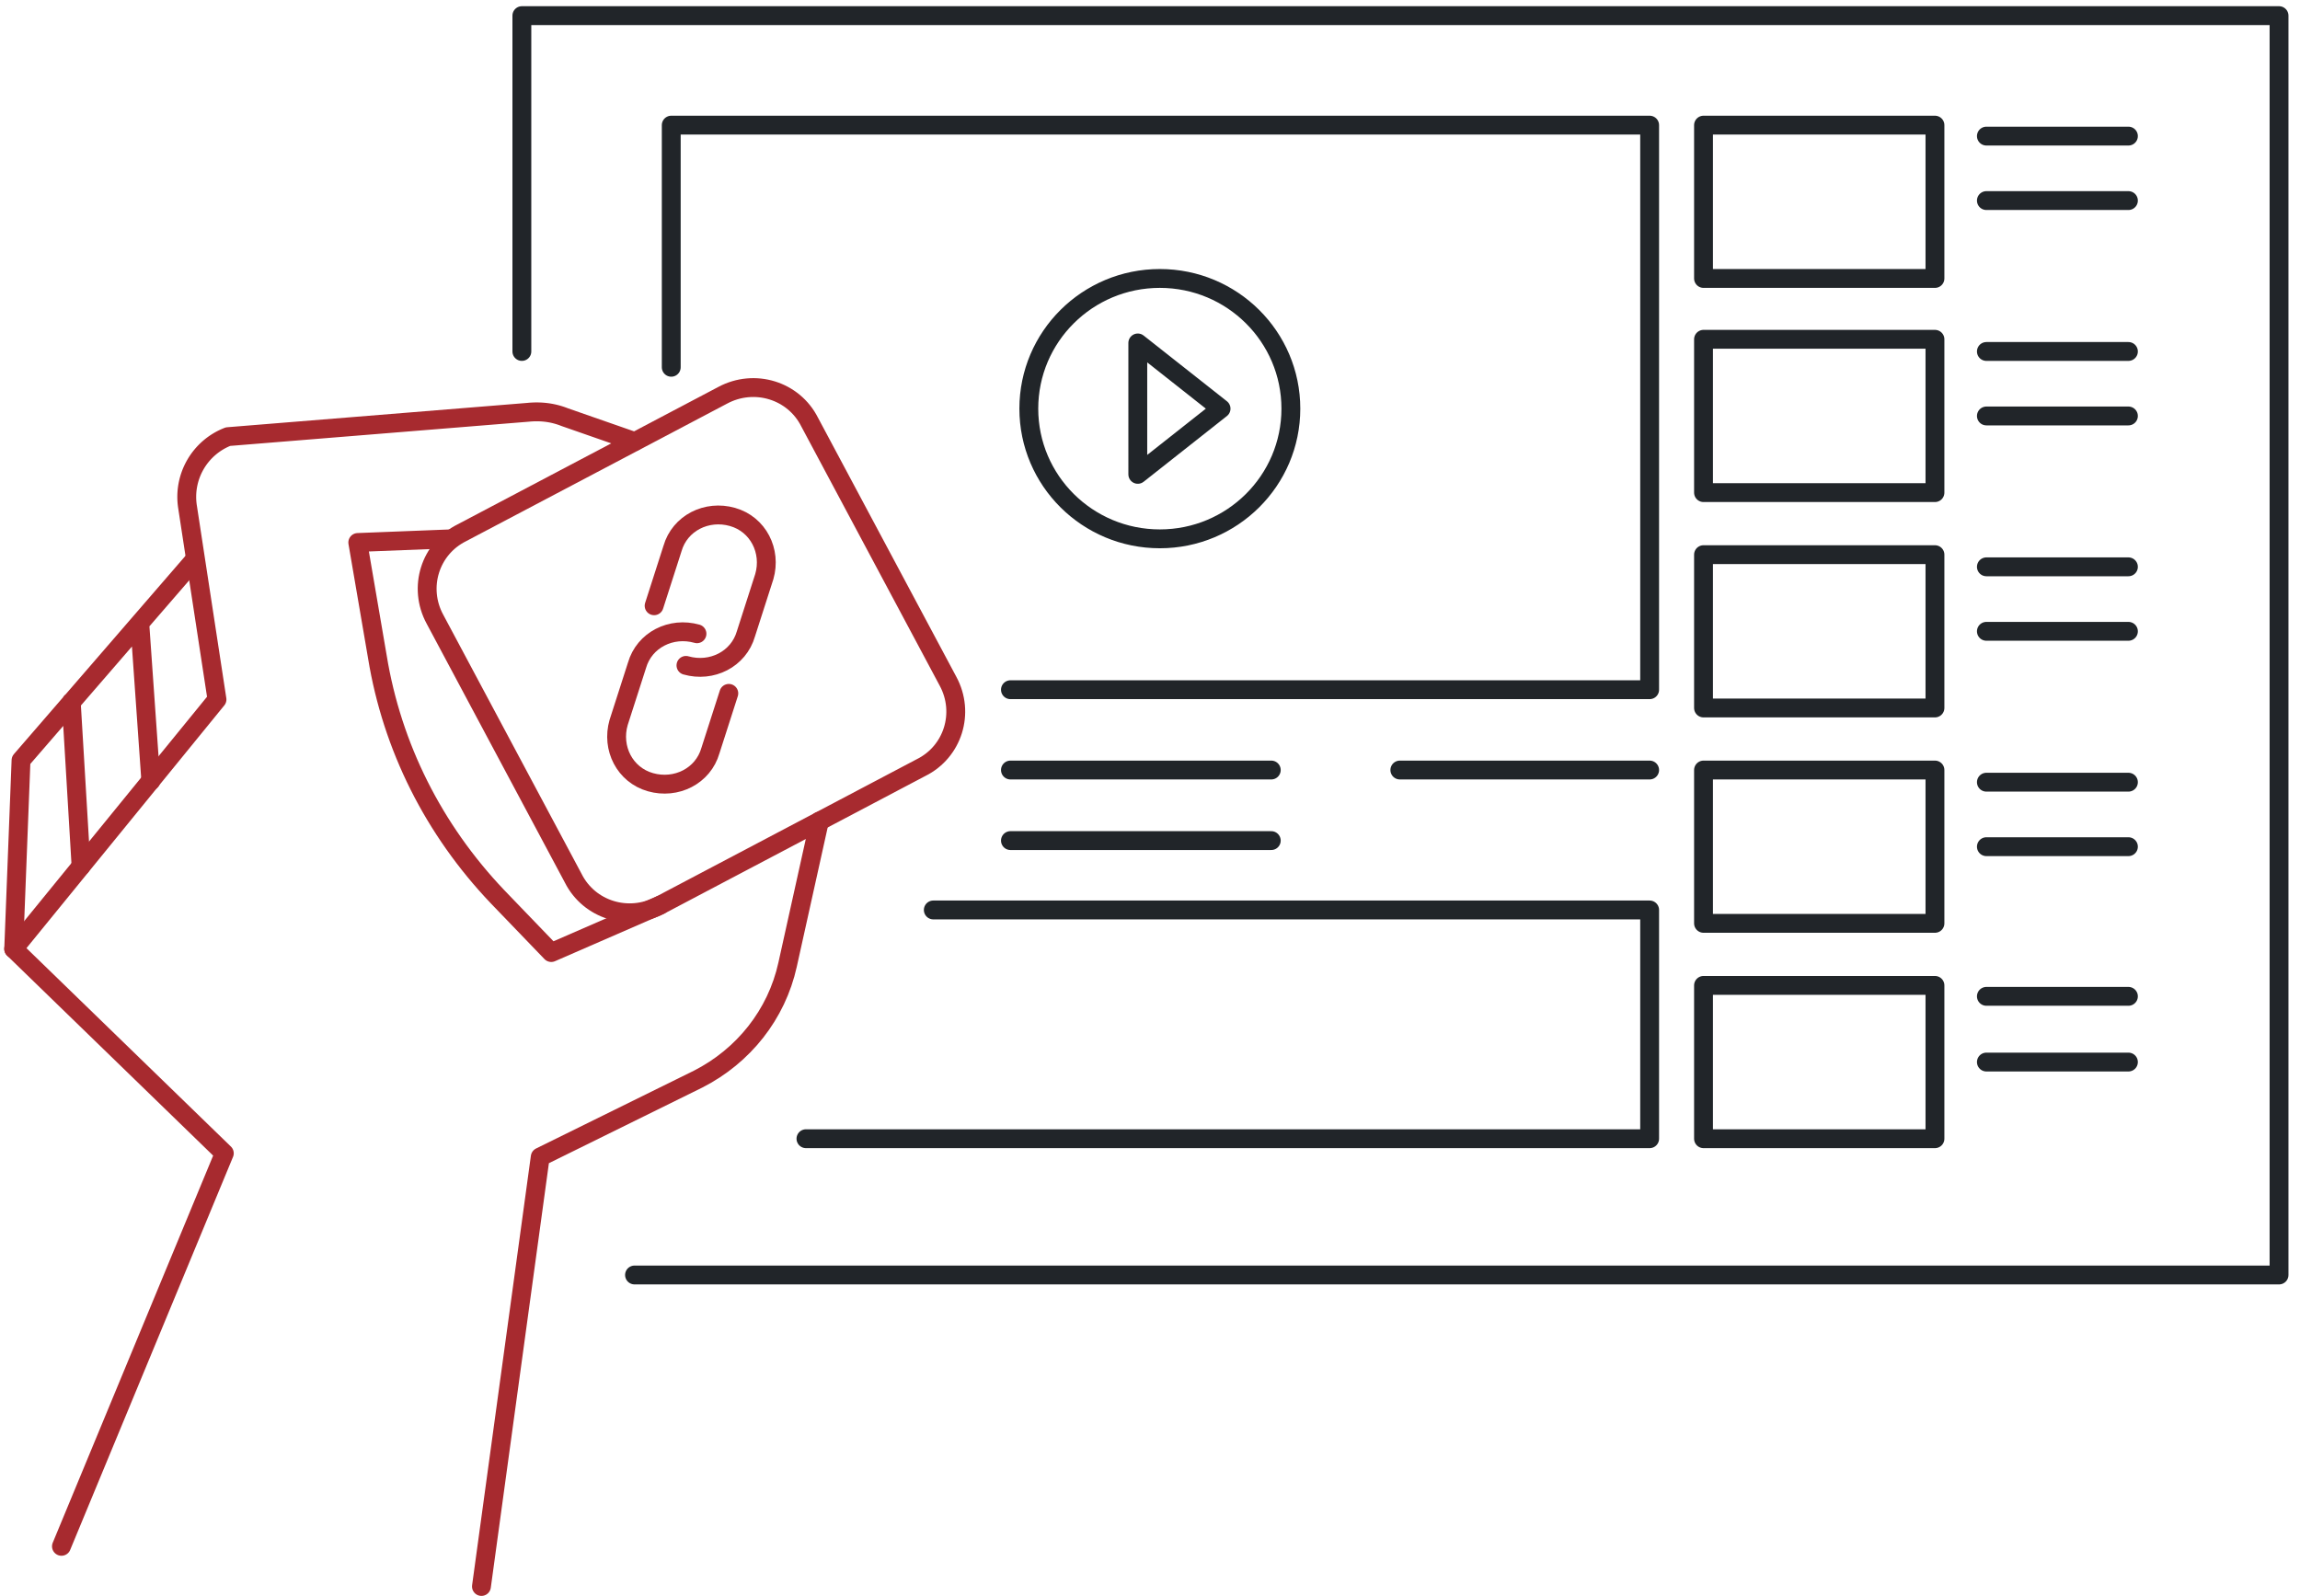 <svg xmlns="http://www.w3.org/2000/svg" width="183" height="127" fill="none" viewBox="0 0 183 127"><path stroke="#A72A2F" stroke-linecap="round" stroke-linejoin="round" stroke-miterlimit="10" stroke-width="1.5" d="m65.197 65.342-2.533 11.425c-.877 3.97-3.507 7.262-7.112 9.101l-12.568 6.197-4.677 34.179M35.871 42.878l-7.404.29 1.559 9.102c1.169 7.165 4.482 13.75 9.548 19.075l4.287 4.454 8.67-3.777"/><path stroke="#A72A2F" stroke-linecap="round" stroke-linejoin="round" stroke-miterlimit="10" stroke-width="1.5" d="m4.89 123.049 12.957-31.275L1.09 75.508l16.174-19.849-2.339-15.298a5.145 5.145 0 0 1 3.216-5.616l23.87-1.936c.974-.097 1.948 0 2.922.387l5.554 1.936"/><path stroke="#A72A2F" stroke-linecap="round" stroke-linejoin="round" stroke-miterlimit="10" stroke-width="1.5" d="M1.09 75.508 1.673 60.5l13.738-15.879M11.124 49.656l.877 12.49M5.669 55.853l.78 13.071M73.284 61.081 52.532 72.022c-2.533 1.356-5.651.388-6.918-2.13L34.605 49.27c-1.364-2.518-.39-5.616 2.143-6.875l20.753-10.94c2.533-1.356 5.65-.388 6.917 2.13l11.01 20.623c1.364 2.517.39 5.616-2.144 6.874Z"/><path stroke="#A72A2F" stroke-linecap="round" stroke-linejoin="round" stroke-miterlimit="10" stroke-width="1.5" d="m52.045 48.204 1.461-4.55c.585-2.034 2.728-3.1 4.774-2.518 2.046.58 3.118 2.71 2.533 4.744l-1.461 4.55c-.585 2.034-2.728 3.1-4.774 2.518"/><path stroke="#A72A2F" stroke-linecap="round" stroke-linejoin="round" stroke-miterlimit="10" stroke-width="1.5" d="m57.988 55.175-1.462 4.551c-.584 2.033-2.728 3.098-4.774 2.517-2.046-.58-3.117-2.71-2.533-4.744l1.462-4.55c.584-2.034 2.728-3.099 4.774-2.518"/><path stroke="#212529" stroke-linecap="round" stroke-linejoin="round" stroke-miterlimit="10" stroke-width="1.5" d="M41.522 27.967V1.244h139.81v100.213H50.486M111.379 61.275h19.875"/><path stroke="#212529" stroke-linecap="round" stroke-linejoin="round" stroke-miterlimit="10" stroke-width="1.5" d="M53.408 29.226V9.958h77.846v44.926H80.396"/><path stroke="#212529" stroke-linecap="round" stroke-linejoin="round" stroke-miterlimit="10" stroke-width="1.5" d="M92.283 42.878c5.757 0 10.425-4.638 10.425-10.36 0-5.722-4.668-10.36-10.425-10.36-5.758 0-10.425 4.638-10.425 10.36 0 5.722 4.667 10.36 10.425 10.36Z"/><path stroke="#212529" stroke-linecap="round" stroke-linejoin="round" stroke-miterlimit="10" stroke-width="1.5" d="m97.154 32.518-6.625 5.229V27.29l6.625 5.228ZM80.396 61.275h20.753M80.396 66.89h20.753M153.955 9.958h-18.414v12.2h18.414v-12.2ZM158.047 10.83h11.301M158.047 15.961h11.301M153.955 27h-18.414v12.2h18.414V27ZM158.047 27.968h11.301M158.047 33.1h11.301M153.955 44.137h-18.414v12.2h18.414v-12.2ZM158.047 45.105h11.301M158.047 50.237h11.301M153.955 61.275h-18.414v12.2h18.414v-12.2ZM158.047 62.243h11.301M158.047 67.375h11.301M153.955 78.413h-18.414v12.2h18.414v-12.2ZM158.047 79.284h11.301M158.047 84.513h11.301M74.258 72.41h56.996v18.203H64.126"/></svg>